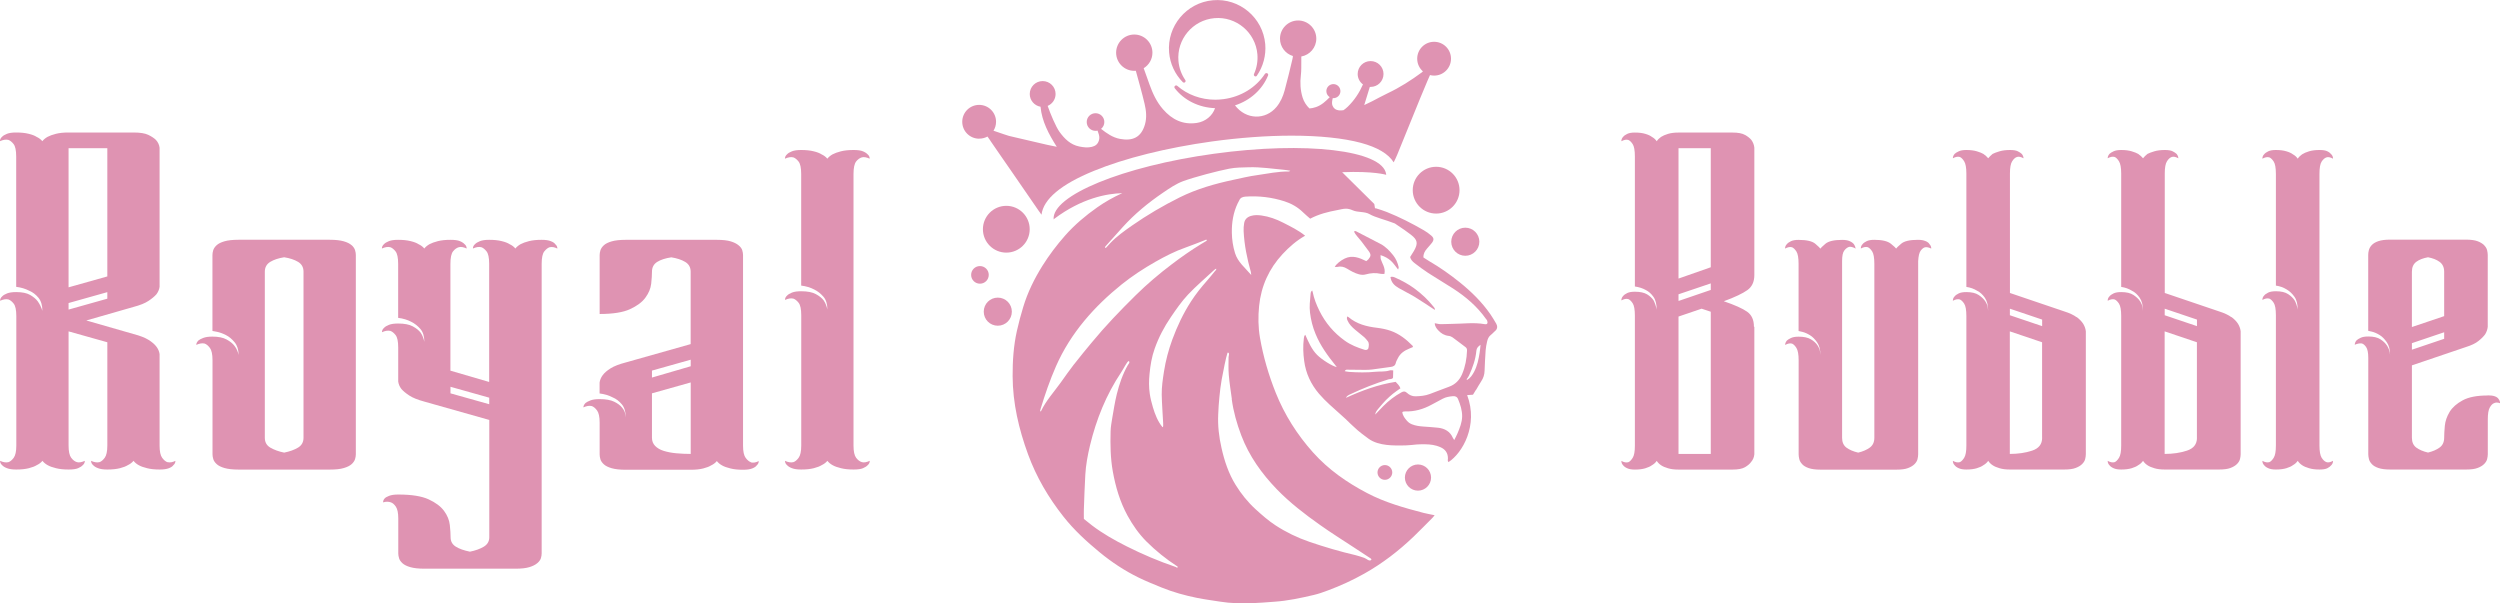 <svg xmlns="http://www.w3.org/2000/svg" id="Layer_1" data-name="Layer 1" viewBox="0 0 420 101.33"><defs><style>      .cls-1 {        fill: #df93b2;      }    </style></defs><path class="cls-1" d="M28.13,77.65c-.29-.1-.59-.34-.88-.73-.29-.39-.44-1.07-.44-2.05v-15.38c-.06-.44-.23-.85-.53-1.25-.29-.39-.73-.77-1.32-1.14-.59-.37-1.44-.7-2.55-.99l-7.91-2.27,7.91-2.27c1.11-.29,1.96-.63,2.55-1.03.59-.39,1.02-.76,1.32-1.1.29-.39.47-.81.53-1.25v-23.37c-.06-.49-.26-.93-.62-1.32-.29-.29-.72-.57-1.27-.84-.56-.27-1.39-.4-2.51-.4h-10.9c-.82,0-1.52.07-2.11.22-.59.15-1.05.32-1.41.51-.35.2-.65.44-.88.73-.23-.29-.56-.54-.97-.73-.29-.19-.73-.37-1.32-.51-.59-.15-1.29-.22-2.11-.22-.65,0-1.16.07-1.54.22-.38.15-.66.32-.83.51-.23.2-.35.44-.35.73.53-.24,1-.32,1.41-.22.29.1.59.33.88.7.29.37.44,1.06.44,2.09v21.9c.82.1,1.55.32,2.2.66.59.24,1.1.64,1.54,1.17.44.54.66,1.27.66,2.2-.18-.59-.44-1.12-.79-1.61-.29-.39-.72-.74-1.27-1.06-.56-.32-1.33-.48-2.33-.48-.65,0-1.16.07-1.54.22-.38.15-.66.32-.83.51-.23.2-.35.44-.35.73.53-.24,1-.32,1.41-.22.29.1.59.33.88.7.29.37.44,1.06.44,2.09v21.76c0,.98-.15,1.66-.44,2.05-.29.39-.59.64-.88.73-.41.1-.88.03-1.41-.22,0,.29.12.54.35.73.18.2.45.37.83.51.38.15.89.22,1.54.22.82,0,1.52-.07,2.11-.22.59-.15,1.02-.32,1.32-.51.41-.19.73-.44.97-.73.23.29.53.54.88.73.35.2.82.37,1.41.51.59.15,1.29.22,2.11.22.7,0,1.23-.07,1.58-.22.35-.15.62-.32.79-.51.23-.19.35-.44.35-.73-.53.24-.97.32-1.32.22-.35-.1-.67-.34-.97-.73-.29-.39-.44-1.07-.44-2.05v-19.19l6.51,1.83v17.36c0,.98-.15,1.66-.44,2.05-.29.39-.59.64-.88.73-.41.1-.88.03-1.41-.22,0,.29.12.54.35.73.18.2.45.37.84.51.38.15.89.22,1.54.22.82,0,1.52-.07,2.11-.22.59-.15,1.02-.32,1.32-.51.41-.19.73-.44.97-.73.23.29.53.54.88.73.35.2.82.37,1.41.51.59.15,1.29.22,2.11.22.64,0,1.16-.07,1.54-.22.38-.15.63-.32.75-.51.23-.19.35-.44.35-.73-.47.24-.91.32-1.32.22ZM11.52,24.9h6.51v21.54l-6.51,1.83v-23.37ZM11.52,50.91l6.51-1.83v1.1l-6.51,1.83v-1.1Z"></path><path class="cls-1" d="M59.07,41.2c-.29-.27-.73-.49-1.32-.66-.59-.17-1.38-.26-2.37-.26h-15.3c-1,0-1.79.09-2.37.26-.59.17-1.03.39-1.32.66-.29.27-.48.55-.57.84s-.13.56-.13.81v12.75c.06,0,.32.05.79.15.47.1.97.28,1.49.55.53.27,1.01.67,1.45,1.21.44.54.66,1.25.66,2.12-.12-.59-.35-1.1-.7-1.54-.29-.39-.73-.74-1.32-1.06-.59-.32-1.38-.48-2.37-.48-.65,0-1.16.07-1.54.22-.38.15-.66.29-.83.44-.23.25-.35.49-.35.73.53-.24,1-.32,1.41-.22.29.1.59.34.88.73.29.39.44,1.07.44,2.05v15.82c0,.24.04.51.13.81s.28.57.57.84c.29.27.73.49,1.32.66.59.17,1.38.26,2.37.26h15.3c1,0,1.79-.08,2.37-.26.59-.17,1.02-.39,1.32-.66.29-.27.48-.55.57-.84.09-.29.13-.56.13-.81v-33.48c0-.24-.04-.51-.13-.81-.09-.29-.28-.57-.57-.84ZM50.99,73.55c0,.73-.31,1.28-.92,1.65-.62.37-1.39.65-2.33.84-.94-.19-1.71-.48-2.33-.84-.62-.37-.92-.92-.92-1.65v-27.91c0-.73.31-1.28.92-1.65.62-.37,1.39-.62,2.33-.77.94.15,1.71.4,2.33.77.62.37.92.92.92,1.65v27.91Z"></path><path class="cls-1" d="M92.52,40.51c-.38-.15-.89-.22-1.54-.22-.82,0-1.52.07-2.11.22-.59.15-1.05.32-1.41.51-.35.2-.65.44-.88.73-.23-.29-.56-.54-.97-.73-.29-.19-.73-.37-1.32-.51-.59-.15-1.29-.22-2.11-.22-.65,0-1.16.07-1.54.22-.38.15-.66.32-.84.51-.23.2-.35.44-.35.73.53-.24,1-.32,1.41-.22.29.1.59.33.88.7.29.37.44,1.06.44,2.09v19.85l-6.51-1.9v-17.95c0-1.03.15-1.72.44-2.09.29-.37.62-.6.97-.7.35-.1.79-.02,1.32.22,0-.29-.12-.54-.35-.73-.18-.19-.44-.37-.79-.51-.35-.15-.88-.22-1.58-.22-.82,0-1.52.07-2.11.22-.59.15-1.05.32-1.41.51-.35.2-.65.44-.88.73-.23-.29-.56-.54-.97-.73-.29-.19-.73-.37-1.32-.51-.59-.15-1.29-.22-2.11-.22-.65,0-1.16.07-1.54.22-.38.15-.66.32-.83.51-.23.2-.35.44-.35.73.53-.24,1-.32,1.41-.22.29.1.59.33.88.7.29.37.44,1.06.44,2.09v9.08c.82.1,1.55.32,2.2.66.59.29,1.1.7,1.54,1.21.44.51.66,1.23.66,2.16-.12-.59-.32-1.1-.62-1.54-.29-.39-.73-.74-1.32-1.06-.59-.32-1.41-.48-2.46-.48-.65,0-1.16.07-1.54.22-.38.15-.66.32-.83.51-.23.2-.35.44-.35.73.53-.24,1-.32,1.41-.22.29.1.59.33.88.7.29.37.44,1.06.44,2.09v5.71c.06.44.23.86.53,1.25.29.34.73.71,1.32,1.1.59.39,1.44.73,2.55,1.03l10.9,3.08v19.71c0,.68-.31,1.21-.92,1.58-.62.37-1.39.65-2.33.84-1-.2-1.79-.48-2.37-.84-.59-.37-.88-.89-.88-1.58,0-.54-.04-1.22-.13-2.05-.09-.83-.41-1.62-.97-2.38-.56-.76-1.42-1.4-2.59-1.94-1.17-.54-2.87-.81-5.1-.81-.65,0-1.16.07-1.54.22-.38.15-.63.29-.75.44-.18.19-.26.41-.26.66.47-.15.91-.15,1.32,0,.29.1.57.34.83.73.26.39.4,1.05.4,1.98v5.86c0,.24.04.51.13.81s.28.57.57.84c.29.27.73.49,1.32.66.59.17,1.38.26,2.37.26h15.3c1,0,1.77-.09,2.33-.26.56-.17,1-.39,1.32-.66.32-.27.53-.55.62-.84.09-.29.13-.56.13-.81v-48.64c0-1.03.15-1.72.44-2.09.29-.37.59-.6.88-.7.41-.1.85-.02,1.32.22,0-.29-.12-.54-.35-.73-.12-.19-.37-.37-.75-.51ZM82.19,67.91l-6.51-1.83v-1.1l6.51,1.83v1.1Z"></path><path class="cls-1" d="M126.15,77.65c-.29-.1-.59-.34-.88-.73-.29-.39-.44-1.07-.44-2.05v-32.01c0-.24-.04-.51-.13-.81s-.29-.57-.62-.84c-.32-.27-.76-.49-1.32-.66-.56-.17-1.33-.26-2.33-.26h-15.3c-1,0-1.79.09-2.37.26-.59.17-1.03.39-1.32.66-.29.27-.48.55-.57.84s-.13.56-.13.81v9.89c2.23,0,3.93-.27,5.1-.81,1.17-.54,2.04-1.18,2.59-1.94.56-.76.88-1.54.97-2.34.09-.81.13-1.48.13-2.01,0-.73.29-1.28.88-1.65.59-.37,1.38-.62,2.37-.77.94.15,1.71.4,2.33.77.62.37.92.92.92,1.65v12.16l-10.9,3.08c-1.11.29-1.96.62-2.55.99-.59.37-1.03.75-1.32,1.14-.29.39-.47.81-.53,1.25v1.83c.82.1,1.55.32,2.2.66.59.24,1.1.64,1.54,1.17.44.54.66,1.27.66,2.2,0-.05-.03-.24-.09-.59-.06-.34-.23-.7-.53-1.06-.29-.37-.73-.7-1.32-.99-.59-.29-1.41-.44-2.46-.44-.65,0-1.16.07-1.54.22-.38.15-.66.29-.83.44-.23.24-.35.49-.35.73.53-.24,1-.32,1.41-.22.29.1.59.34.88.73.29.39.44,1.07.44,2.05v5.35c0,.24.04.51.13.81s.28.57.57.84c.29.27.73.49,1.32.66.59.17,1.38.26,2.37.26h10.9c.82,0,1.52-.07,2.11-.22.59-.15,1.02-.32,1.32-.51.41-.19.73-.44.97-.73.23.29.53.54.88.73.35.2.82.37,1.41.51.59.15,1.29.22,2.11.22.64,0,1.16-.07,1.54-.22.38-.15.63-.32.75-.51.23-.19.35-.44.35-.73-.47.24-.91.32-1.32.22ZM116.04,76.26c-.82,0-1.63-.04-2.42-.11s-1.49-.21-2.11-.4c-.62-.19-1.1-.48-1.45-.84s-.53-.82-.53-1.36v-7.47l6.51-1.83v12.01ZM116.04,61.53l-6.51,1.9v-1.17l6.51-1.83v1.1Z"></path><path class="cls-1" d="M143.82,27.14c.29-.37.62-.6.97-.7.35-.1.79-.02,1.32.22,0-.29-.12-.54-.35-.73-.18-.19-.44-.37-.79-.51-.35-.15-.88-.22-1.58-.22-.82,0-1.52.07-2.11.22-.59.15-1.05.32-1.41.51-.35.2-.65.44-.88.73-.23-.29-.56-.54-.97-.73-.29-.19-.73-.37-1.32-.51-.59-.15-1.29-.22-2.11-.22-.65,0-1.16.07-1.54.22-.38.15-.66.32-.83.51-.23.2-.35.44-.35.73.53-.24,1-.32,1.41-.22.29.1.59.33.88.7.29.37.44,1.06.44,2.09v18.75c.82.1,1.55.32,2.2.66.59.29,1.1.7,1.54,1.21.44.51.66,1.23.66,2.16-.12-.59-.32-1.1-.62-1.54-.29-.39-.73-.74-1.32-1.06-.59-.32-1.41-.48-2.46-.48-.65,0-1.16.07-1.54.22-.38.15-.66.32-.83.51-.23.2-.35.44-.35.73.53-.24,1-.32,1.41-.22.29.1.59.33.88.7.29.37.44,1.06.44,2.09v21.9c0,.98-.15,1.66-.44,2.05-.29.39-.59.64-.88.73-.41.1-.88.03-1.41-.22,0,.29.12.54.35.73.18.2.45.37.83.51.38.15.89.22,1.54.22.82,0,1.52-.07,2.11-.22.59-.15,1.02-.32,1.32-.51.41-.19.73-.44.97-.73.23.29.53.54.88.73.35.2.82.37,1.41.51.59.15,1.29.22,2.11.22.7,0,1.23-.07,1.58-.22.35-.15.62-.32.79-.51.23-.19.35-.44.35-.73-.53.24-.97.32-1.32.22-.35-.1-.67-.34-.97-.73-.29-.39-.44-1.07-.44-2.05V29.23c0-1.03.15-1.72.44-2.09Z"></path><path class="cls-1" d="M293.16,22.67c-.46-.27-1.16-.4-2.09-.4h-9.08c-.68,0-1.27.07-1.76.22-.49.15-.88.32-1.17.51-.29.2-.54.44-.73.73-.2-.29-.46-.54-.81-.73-.25-.19-.61-.37-1.1-.51-.49-.15-1.07-.22-1.76-.22-.54,0-.97.07-1.28.22-.32.15-.55.32-.7.51-.2.2-.29.44-.29.73.44-.24.83-.32,1.17-.22.24.1.49.33.73.7.24.37.37,1.06.37,2.09v21.83c.68.1,1.29.29,1.83.59.49.25.92.62,1.28,1.14.37.51.55,1.23.55,2.16-.1-.54-.27-1.05-.51-1.54-.25-.39-.61-.73-1.1-1.03-.49-.29-1.17-.44-2.05-.44-.54,0-.97.07-1.28.22-.32.15-.55.32-.7.51-.2.2-.29.44-.29.73.44-.24.83-.32,1.17-.22.24.1.49.33.73.7.24.37.37,1.06.37,2.09v21.83c0,.98-.12,1.66-.37,2.05-.25.39-.49.64-.73.73-.34.1-.73.03-1.17-.22,0,.29.1.54.29.73.15.2.38.37.7.51.32.15.74.22,1.28.22.68,0,1.27-.07,1.76-.22.49-.15.85-.32,1.1-.51.34-.19.61-.44.81-.73.19.29.44.54.73.73.29.2.68.37,1.17.51.49.15,1.07.22,1.76.22h9.08c.93,0,1.62-.13,2.09-.4.46-.27.82-.57,1.06-.92.29-.34.46-.76.51-1.25v-21.39l-.07-.07c0-1.12-.38-1.95-1.14-2.49-.76-.54-2.06-1.12-3.92-1.76,1.86-.68,3.17-1.31,3.96-1.87.78-.56,1.17-1.4,1.17-2.53v-21.39c-.05-.49-.22-.93-.51-1.32-.24-.29-.6-.57-1.06-.84ZM287.41,76.26h-5.42v-23.08l3.88-1.32,1.54.51v23.88ZM287.41,48.71l-5.35,1.83h-.07v-1.1l5.42-1.83v1.1ZM287.41,44.9l-5.42,1.9v-21.9h5.42v20Z"></path><path class="cls-1" d="M323.49,40.51c-.32-.15-.75-.22-1.28-.22-1.37,0-2.31.22-2.82.66-.51.44-.79.71-.84.81-.05-.1-.34-.37-.88-.81-.54-.44-1.47-.66-2.78-.66-.54,0-.96.07-1.28.22-.32.15-.55.32-.7.51-.2.2-.29.44-.29.73.44-.24.83-.32,1.17-.22.24.1.49.33.73.7.24.37.37,1.06.37,2.09v29.23c0,.73-.26,1.28-.77,1.65-.51.37-1.16.65-1.94.84-.83-.19-1.49-.48-1.98-.84-.49-.37-.73-.92-.73-1.65v-29.67c0-.88.12-1.48.37-1.79.24-.32.51-.52.81-.62.29-.05.66.05,1.1.29-.05-.29-.15-.54-.29-.73-.15-.19-.38-.37-.7-.51-.32-.15-.74-.22-1.28-.22-1.37,0-2.31.22-2.82.66-.51.44-.79.71-.84.81-.05-.1-.33-.37-.84-.81-.51-.44-1.45-.66-2.82-.66-.54,0-.97.07-1.28.22-.32.15-.55.32-.7.51-.2.2-.29.44-.29.73.44-.24.83-.32,1.17-.22.24.1.49.33.73.7.24.37.37,1.06.37,2.09v11.28s.27.05.66.15c.39.1.81.28,1.25.55.44.27.84.67,1.21,1.21.37.54.55,1.25.55,2.12,0-.05-.03-.24-.07-.59-.05-.34-.2-.7-.44-1.06-.25-.37-.61-.7-1.1-.99-.49-.29-1.17-.44-2.05-.44-.54,0-.97.07-1.28.22-.32.15-.55.29-.7.44-.2.25-.29.49-.29.73.44-.24.83-.32,1.17-.22.24.1.49.34.73.73.24.39.37,1.07.37,2.05v15.82c0,.24.04.51.11.81.07.29.23.57.48.84.24.27.61.49,1.1.66.49.17,1.15.26,1.98.26h12.75c.83,0,1.48-.08,1.94-.26.46-.17.83-.39,1.1-.66.27-.27.44-.55.51-.84.07-.29.11-.56.11-.81v-32.45c.05-.88.19-1.48.44-1.79.24-.32.49-.5.73-.55.29-.05.63.03,1.03.22,0-.29-.1-.54-.29-.73-.1-.19-.31-.37-.62-.51Z"></path><path class="cls-1" d="M348.87,53.29c-.49-.37-1.2-.7-2.12-.99l-9.08-3.08v-20.07c0-.98.12-1.66.37-2.05.24-.39.51-.63.81-.73.29-.1.66-.02,1.1.22,0-.24-.1-.49-.29-.73-.15-.15-.37-.29-.66-.44-.29-.15-.73-.22-1.32-.22-.68,0-1.27.07-1.76.22-.49.15-.88.29-1.17.44-.29.24-.54.49-.73.73-.2-.24-.46-.49-.81-.73-.25-.15-.61-.29-1.1-.44-.49-.15-1.07-.22-1.76-.22-.54,0-.97.07-1.28.22-.32.15-.55.29-.7.44-.2.24-.29.49-.29.73.44-.24.83-.32,1.17-.22.24.1.49.34.73.73.24.39.37,1.07.37,2.05v19.05c.68.1,1.29.32,1.83.66.49.24.92.64,1.28,1.17.37.54.55,1.27.55,2.2,0-.05-.03-.24-.07-.59-.05-.34-.2-.7-.44-1.06-.25-.37-.61-.71-1.1-1.03-.49-.32-1.17-.48-2.05-.48-.54,0-.97.07-1.28.22-.32.15-.55.32-.7.51-.2.2-.29.44-.29.73.44-.24.83-.32,1.17-.22.24.1.49.33.73.7.24.37.37,1.06.37,2.09v21.76c0,.98-.12,1.66-.37,2.05-.25.39-.49.64-.73.73-.34.1-.73.03-1.17-.22,0,.29.1.54.29.73.15.2.38.37.7.51.32.15.74.22,1.28.22.68,0,1.27-.07,1.76-.22.49-.15.85-.32,1.1-.51.34-.19.61-.44.81-.73.19.29.44.54.73.73.29.2.68.37,1.17.51.49.15,1.07.22,1.76.22h9.08c.83,0,1.48-.08,1.94-.26.46-.17.83-.39,1.1-.66.27-.27.44-.55.51-.84s.11-.56.11-.81v-20.66c-.05-.44-.2-.85-.44-1.25-.25-.39-.61-.77-1.1-1.14ZM343.08,73.55c0,1.07-.56,1.79-1.69,2.16-1.12.37-2.37.55-3.74.55v-20.59l5.42,1.83v16.04ZM343.08,54.79l-5.42-1.83v-1.1l5.42,1.83v1.1Z"></path><path class="cls-1" d="M374.88,53.29c-.49-.37-1.2-.7-2.12-.99l-9.08-3.08v-20.07c0-.98.12-1.66.37-2.05.24-.39.51-.63.81-.73.29-.1.66-.02,1.1.22,0-.24-.1-.49-.29-.73-.15-.15-.37-.29-.66-.44-.29-.15-.73-.22-1.32-.22-.68,0-1.27.07-1.76.22-.49.15-.88.29-1.17.44-.29.24-.54.49-.73.73-.2-.24-.46-.49-.81-.73-.25-.15-.61-.29-1.1-.44-.49-.15-1.07-.22-1.76-.22-.54,0-.97.07-1.28.22-.32.15-.55.29-.7.44-.2.24-.29.49-.29.73.44-.24.83-.32,1.17-.22.24.1.49.34.73.73.24.39.37,1.07.37,2.05v19.05c.68.1,1.29.32,1.83.66.49.24.92.64,1.28,1.17.37.54.55,1.27.55,2.2,0-.05-.03-.24-.07-.59-.05-.34-.2-.7-.44-1.06-.25-.37-.61-.71-1.1-1.03-.49-.32-1.17-.48-2.05-.48-.54,0-.97.07-1.28.22-.32.15-.55.32-.7.51-.2.2-.29.44-.29.73.44-.24.83-.32,1.17-.22.24.1.49.33.73.7.24.37.37,1.06.37,2.09v21.76c0,.98-.12,1.66-.37,2.05-.25.39-.49.64-.73.73-.34.1-.73.03-1.17-.22,0,.29.1.54.29.73.15.2.38.37.7.51.32.15.74.22,1.28.22.68,0,1.27-.07,1.76-.22.49-.15.85-.32,1.1-.51.34-.19.61-.44.81-.73.19.29.44.54.73.73.29.2.68.37,1.17.51.49.15,1.07.22,1.76.22h9.08c.83,0,1.48-.08,1.94-.26.46-.17.83-.39,1.1-.66.27-.27.44-.55.51-.84s.11-.56.11-.81v-20.66c-.05-.44-.2-.85-.44-1.25-.25-.39-.61-.77-1.1-1.14ZM369.09,73.55c0,1.07-.56,1.79-1.69,2.16-1.12.37-2.37.55-3.74.55v-20.59l5.42,1.83v16.04ZM369.09,54.79l-5.42-1.83v-1.1l5.42,1.83v1.1Z"></path><path class="cls-1" d="M390.04,27.14c.24-.37.51-.6.81-.7.29-.1.66-.02,1.1.22,0-.29-.1-.54-.29-.73-.15-.19-.37-.37-.66-.51-.29-.15-.73-.22-1.32-.22-.68,0-1.27.07-1.76.22-.49.15-.88.32-1.17.51-.29.2-.54.44-.73.73-.2-.29-.46-.54-.81-.73-.25-.19-.61-.37-1.1-.51-.49-.15-1.07-.22-1.76-.22-.54,0-.97.07-1.28.22-.32.15-.55.32-.7.51-.2.2-.29.44-.29.73.44-.24.83-.32,1.17-.22.24.1.49.33.73.7.24.37.37,1.06.37,2.09v18.75c.68.1,1.29.32,1.83.66.49.29.92.7,1.28,1.21.37.51.55,1.23.55,2.16-.1-.59-.27-1.1-.51-1.54-.25-.39-.61-.74-1.1-1.06-.49-.32-1.17-.48-2.05-.48-.54,0-.97.07-1.28.22-.32.15-.55.32-.7.51-.2.2-.29.44-.29.73.44-.24.83-.32,1.17-.22.24.1.49.33.73.7.24.37.37,1.06.37,2.09v21.9c0,.98-.12,1.66-.37,2.05-.25.39-.49.64-.73.73-.34.1-.73.03-1.17-.22,0,.29.1.54.29.73.15.2.38.37.7.51.32.15.74.22,1.28.22.68,0,1.27-.07,1.76-.22.49-.15.85-.32,1.1-.51.34-.19.61-.44.81-.73.19.29.44.54.73.73.29.2.68.37,1.17.51.49.15,1.07.22,1.76.22.59,0,1.03-.07,1.32-.22.29-.15.51-.32.66-.51.19-.19.29-.44.29-.73-.44.24-.81.32-1.1.22-.29-.1-.56-.34-.81-.73-.24-.39-.37-1.07-.37-2.05V29.23c0-1.03.12-1.72.37-2.09Z"></path><path class="cls-1" d="M417.95,66.44c-1.81,0-3.21.27-4.21.81-1,.54-1.73,1.18-2.2,1.94-.46.76-.73,1.54-.81,2.34-.07.81-.11,1.48-.11,2.01,0,.73-.26,1.28-.77,1.65-.51.37-1.16.65-1.94.84-.83-.19-1.49-.48-1.98-.84-.49-.37-.73-.92-.73-1.65v-12.16l9.08-3.08c.93-.29,1.64-.63,2.12-1.03.49-.39.85-.76,1.1-1.1.24-.39.39-.81.44-1.25v-12.09c0-.24-.04-.51-.11-.81-.07-.29-.25-.57-.51-.84-.27-.27-.64-.49-1.1-.66-.46-.17-1.11-.26-1.94-.26h-12.75c-.83,0-1.49.09-1.98.26-.49.17-.85.39-1.1.66-.25.27-.4.55-.48.84s-.11.56-.11.81v12.75s.27.05.66.15c.39.1.81.28,1.25.55.44.27.84.67,1.21,1.21.37.54.55,1.25.55,2.12-.05-.59-.22-1.1-.51-1.54-.25-.39-.61-.74-1.1-1.06-.49-.32-1.17-.48-2.05-.48-.54,0-.97.07-1.28.22-.32.15-.55.29-.7.44-.2.25-.29.49-.29.73.44-.19.83-.27,1.17-.22.24.05.49.25.73.59.24.34.37.95.37,1.83v16.19c0,.24.04.51.11.81s.23.57.48.84c.24.27.61.49,1.1.66.49.17,1.15.26,1.98.26h12.75c.83,0,1.48-.08,1.94-.26.46-.17.83-.39,1.1-.66.27-.27.44-.55.51-.84.07-.29.11-.56.11-.81v-5.86c0-.93.11-1.59.33-1.98.22-.39.45-.63.7-.73.29-.15.63-.15,1.03,0,0-.24-.07-.46-.22-.66-.25-.44-.86-.66-1.83-.66ZM405.2,45.64c0-.73.24-1.28.73-1.65.49-.37,1.15-.62,1.98-.77.78.15,1.43.4,1.94.77.51.37.77.92.77,1.65v7.47l-5.42,1.83v-9.3ZM405.2,57.65l5.42-1.83v1.1l-5.42,1.83v-1.1Z"></path><g><circle class="cls-1" cx="246.17" cy="40.61" r="2.36"></circle><path class="cls-1" d="M198.71,13.8c.06.06.14.09.22.08.05,0,.11-.03.15-.06.11-.09.13-.25.05-.37-.65-.94-1.05-2.05-1.15-3.19-.32-3.65,2.39-6.89,6.05-7.21,3.65-.32,6.89,2.39,7.21,6.05.1,1.14-.1,2.3-.57,3.34-.06.13,0,.29.12.36.05.03.11.04.16.04.08,0,.16-.05.2-.12,1.07-1.55,1.57-3.44,1.41-5.31-.39-4.45-4.33-7.76-8.78-7.37-4.45.39-7.76,4.33-7.37,8.78.16,1.88.98,3.65,2.31,4.99Z"></path><path class="cls-1" d="M164.53,23.29c.5,0,.96-.13,1.37-.35l.46.66s.05.09.08.13c.56.81,1.12,1.63,1.68,2.44.65.93,1.3,1.86,1.94,2.8,1.45,2.11,2.9,4.22,4.36,6.33.18.26.36.51.55.77.33-2.63,3.28-5.1,8.79-7.36,5.22-2.14,12.26-3.89,19.81-4.94,4.63-.64,9.28-.98,13.44-.98,4.67,0,8.69.42,11.63,1.21,2.77.75,4.61,1.84,5.5,3.27.21-.43.43-.87.61-1.32,1.29-3.13,2.55-6.28,3.83-9.42.4-.98.81-1.95,1.22-2.92l.44-1c.22.06.45.09.69.09,1.57,0,2.84-1.27,2.84-2.84s-1.27-2.84-2.84-2.84-2.84,1.27-2.84,2.84c0,.85.37,1.61.96,2.13l-.17.16c-1.81,1.34-3.71,2.55-5.76,3.52-.87.41-1.72.89-2.58,1.33-.41.21-.82.4-1.35.65.33-1.06.63-2.04.94-3.05.04,0,.09,0,.13,0,1.2,0,2.17-.97,2.17-2.17s-.97-2.17-2.17-2.17-2.17.97-2.17,2.17c0,.72.35,1.36.89,1.75-.61,1.4-1.45,2.67-2.55,3.74-.23.22-.47.42-.72.59-.25.04-.5.06-.77.03-.49-.06-.85-.27-1.06-.75-.14-.33-.11-.64-.05-.97.02-.11.05-.22.07-.34.09,0,.18,0,.27,0,.65-.09,1.1-.68,1.01-1.33-.09-.65-.68-1.1-1.33-1.01-.65.09-1.1.68-1.01,1.33.05.37.26.67.56.85-.68.69-1.39,1.36-2.32,1.67-.39.13-.75.21-1.09.23-.53-.5-.94-1.14-1.16-1.86-.37-1.22-.44-2.48-.28-3.76.09-.75.06-1.52.07-2.28,0-.27,0-.55,0-.83,1.43-.25,2.52-1.5,2.52-3,0-1.68-1.37-3.05-3.05-3.05s-3.05,1.37-3.05,3.05c0,1.38.91,2.54,2.17,2.92-.02.19-.04.38-.09.56-.41,1.74-.83,3.49-1.3,5.22-.27,1-.69,1.96-1.36,2.77-1.85,2.23-5.11,2.19-6.98-.26,2.54-.82,4.59-2.64,5.55-5.01.02-.04.03-.08.03-.12,0-.16-.12-.28-.28-.29,0,0-.01,0-.02,0,0,0-.02,0-.03,0-.05,0-.09.02-.12.04-.03.02-.06.04-.08.07,0,0-.01.02-.02.02-1.51,2.3-4.04,3.85-6.92,4.24-.47.06-.95.1-1.42.1-2.4,0-4.67-.83-6.39-2.33-.05-.05-.12-.07-.19-.07-.07,0-.14.03-.2.08-.11.1-.12.27-.03.39,1.55,2.02,4.07,3.26,6.77,3.35-.42,1.25-1.59,2.26-3.06,2.48-2.34.35-4.17-.56-5.68-2.29-1.07-1.22-1.73-2.66-2.27-4.16-.33-.91-.66-1.83-.98-2.74.88-.54,1.47-1.5,1.47-2.61,0-1.68-1.37-3.05-3.05-3.05s-3.05,1.37-3.05,3.05,1.37,3.05,3.05,3.05c.09,0,.17,0,.26-.01.5,1.84,1.03,3.68,1.47,5.54.27,1.14.4,2.33.06,3.49-.63,2.18-2.09,2.81-4.21,2.41-1.22-.23-2.21-.94-3.16-1.68.34-.27.55-.69.55-1.15,0-.82-.66-1.48-1.48-1.48s-1.48.66-1.48,1.48.66,1.48,1.48,1.48c.12,0,.23-.01.34-.04.05.14.1.27.14.41.14.39.23.77.1,1.21-.18.64-.58.96-1.19,1.11-.71.18-1.42.08-2.12-.06-1.48-.3-2.46-1.28-3.31-2.44-.63-.87-1.55-3.07-2-4.38.78-.33,1.33-1.1,1.33-2,0-1.2-.97-2.17-2.17-2.17s-2.17.97-2.17,2.17c0,1.07.78,1.96,1.81,2.14.23,2.44,1.36,4.57,2.73,6.73-.63-.13-1.12-.22-1.6-.33-1.79-.41-3.58-.83-5.37-1.25-.35-.08-.7-.17-1.06-.25h0s-1.31-.41-2.6-.87c.27-.44.43-.95.43-1.5,0-1.57-1.27-2.84-2.84-2.84s-2.84,1.27-2.84,2.84,1.27,2.84,2.84,2.84Z"></path><path class="cls-1" d="M237.34,31.95c0,2.17,1.76,3.93,3.93,3.93s3.93-1.76,3.93-3.93-1.76-3.93-3.93-3.93-3.93,1.76-3.93,3.93Z"></path><path class="cls-1" d="M172.99,38.51c0-2.17-1.76-3.93-3.93-3.93s-3.93,1.76-3.93,3.93,1.76,3.93,3.93,3.93,3.93-1.76,3.93-3.93Z"></path><polygon class="cls-1" points="233.25 77.55 233.25 77.55 233.25 77.55 233.25 77.55"></polygon><path class="cls-1" d="M231.42,79.37c0,.69.56,1.24,1.24,1.24s1.24-.56,1.24-1.24-.56-1.24-1.24-1.24-1.24.56-1.24,1.24Z"></path><path class="cls-1" d="M236.02,80.23c0,1.22.99,2.2,2.2,2.2s2.2-.99,2.2-2.2-.99-2.2-2.2-2.2-2.2.99-2.2,2.2Z"></path><path class="cls-1" d="M247.98,65.5c.29-.49.56-.98.87-1.45.36-.54.54-1.11.56-1.76.04-1.15.1-2.31.18-3.46.04-.48.13-.96.24-1.44.1-.44.26-.84.64-1.13.26-.19.46-.46.71-.66.42-.33.41-.83.2-1.2-.32-.54-.63-1.08-.99-1.6-1.43-2.06-3.2-3.8-5.15-5.37-1.63-1.31-3.33-2.51-5.14-3.56-.33-.19-.65-.41-.96-.61-.04-.63.24-1.08.6-1.5.27-.32.57-.63.83-.97.36-.49.34-.82-.13-1.22-.38-.33-.8-.63-1.23-.88-2.01-1.16-4.08-2.22-6.24-3.08-.58-.23-1.18-.41-1.77-.6-.05-.02-.11-.02-.18-.02,0,0-.02,0-.02,0-.04-.22-.08-.45-.12-.72-1.75-1.73-3.53-3.49-5.4-5.34,5.36-.21,7.4.44,7.4.44,0-.04,0-.08-.01-.12-.56-4.02-13.51-5.55-28.93-3.42-15.3,2.11-27.28,7.03-26.93,11.04.04-.04.08-.08.12-.12,4.62-3.47,8.84-4.23,11.41-4.3-1.47.67-2.88,1.45-4.21,2.39-1.96,1.38-3.79,2.92-5.39,4.73-1.41,1.6-2.68,3.28-3.81,5.08-1.36,2.18-2.49,4.47-3.23,6.93-.4,1.32-.76,2.65-1.06,4-.56,2.5-.73,5.05-.72,7.61.02,4.55,1.04,8.89,2.59,13.13,1.4,3.83,3.43,7.28,5.95,10.47,1.78,2.26,3.88,4.18,6.1,6.01,2.01,1.65,4.16,3.07,6.48,4.21,1.28.63,2.61,1.16,3.93,1.7,1.92.78,3.92,1.33,5.95,1.74,1.28.26,2.58.42,3.88.63,1.74.28,3.49.31,5.24.26,1.29-.04,2.57-.16,3.86-.25,2.23-.15,4.42-.62,6.59-1.13.83-.19,1.63-.48,2.43-.78,2.1-.78,4.12-1.71,6.08-2.81,3.04-1.71,5.77-3.81,8.28-6.21,1.08-1.04,2.13-2.12,3.19-3.18.11-.11.2-.24.35-.42-.65-.14-1.26-.24-1.85-.39-3.25-.85-6.49-1.75-9.49-3.33-3.4-1.78-6.51-3.95-9.08-6.82-2.67-2.98-4.79-6.32-6.28-10.04-1.19-2.98-2.09-6.05-2.64-9.21-.31-1.78-.33-3.58-.15-5.37.34-3.35,1.67-6.27,3.95-8.72,1.1-1.18,2.32-2.25,3.78-3.08-1.14-.93-2.43-1.54-3.69-2.19-1.15-.59-2.36-1.03-3.65-1.21-.59-.08-1.19-.1-1.78.08-.61.19-1.01.57-1.12,1.19-.08.45-.11.92-.09,1.37.11,2.33.58,4.6,1.21,6.84.03.12.03.24.07.52-1.07-1.25-2.27-2.18-2.73-3.69-.34-1.11-.51-2.24-.53-3.4-.03-1.73.24-3.4.99-4.97.07-.15.17-.28.23-.43.2-.49.56-.64,1.08-.68,2.24-.15,4.41.11,6.54.79,1.18.38,2.23.98,3.12,1.85.38.37.79.71,1.2,1.07,1.45-.77,3.01-1.16,4.59-1.45.48-.09.95-.23,1.43-.23.37,0,.77.11,1.12.27.86.39,2.03.17,2.84.65.93.55,2.7.95,4.24,1.56.16.1.32.21.47.32.76.51,1.52,1.01,2.23,1.57,1.13.87,1.23,1.46.52,2.71-.2.35-.43.68-.65,1.04.1.44.4.75.73,1.01.75.58,1.52,1.15,2.31,1.67,1.39.9,2.83,1.74,4.22,2.64,2.12,1.38,4.02,3,5.49,5.09.06.08.15.15.18.24.04.15.1.32.06.45-.06.21-.28.21-.46.18-1.82-.33-3.64-.06-5.46-.05-.65,0-1.29.06-1.94.05-.31,0-.62-.1-.99-.16.02.55.31.9.6,1.21.46.5,1.02.84,1.73.92.23.02.48.12.66.25.74.53,1.45,1.1,2.18,1.64.2.15.26.34.25.58-.05,1.37-.29,2.7-.83,3.96-.43,1-1.14,1.74-2.21,2.12-1.08.39-2.15.82-3.23,1.22-.77.29-1.57.36-2.39.38-.55.01-1.03-.21-1.43-.58-.3-.28-.56-.29-.92-.09-1.13.62-2.13,1.39-3.04,2.3-.46.46-.89.93-1.38,1.44.06-.41.21-.63.82-1.33.33-.38.65-.77,1.01-1.13.37-.37.77-.72,1.17-1.05.39-.32.81-.59,1.24-.9-.15-.45-.5-.76-.8-1.09-2.95.46-5.68,1.46-8.35,2.69.14-.33.43-.46.7-.59,2.08-.99,4.22-1.83,6.42-2.51.28-.09.63.02.79-.29,0-.41.02-.79.03-1.22-.21,0-.42-.06-.59,0-.79.26-1.61.15-2.41.23-1.47.15-2.95.12-4.43.02-.23-.02-.45-.07-.72-.12.16-.32.39-.25.57-.25.93,0,1.86.03,2.8.03.4,0,.81-.01,1.21-.06,1.06-.13,2.12-.3,3.18-.44.41-.06.72-.2.82-.67.06-.27.22-.52.34-.77.4-.84,1.12-1.31,1.94-1.64.2-.08.4-.17.61-.26-.03-.1-.03-.17-.07-.21-1.06-1.08-2.23-2-3.67-2.51-.74-.26-1.51-.41-2.3-.51-1.74-.2-3.42-.63-4.8-1.8-.04-.04-.1-.06-.19-.11-.13.24-.07.46.03.68.27.63.74,1.1,1.26,1.54.51.43,1.04.84,1.55,1.27.21.18.38.41.56.63.3.35.22.77.15,1.16-.05.3-.34.43-.68.32-1.16-.36-2.29-.8-3.29-1.52-1.85-1.32-3.27-3-4.28-5.04-.49-1-.9-2.03-1.12-3.13-.02-.08-.05-.15-.08-.27-.25.18-.26.41-.28.64-.09,1.03-.22,2.05-.09,3.09.15,1.23.45,2.42.93,3.57.8,1.95,2.02,3.64,3.33,5.26.07.09.14.19.24.31-.72-.12-2.51-1.24-3.32-2.06-.93-.94-1.43-2.14-1.98-3.37-.21.21-.21.43-.24.64-.16,1.26-.11,2.52.06,3.76.27,2.07,1.13,3.91,2.49,5.51,1.11,1.3,2.42,2.39,3.68,3.53.53.47,1.06.95,1.55,1.45.03.02.13.12.45.42.39.36.88.88,2.65,2.16,1.77,1.28,4.51,1.11,5.51,1.13,1,.02,2.6-.17,2.6-.17.43-.02.85-.04,1.27-.03h.11s0,0,0,0c.89.01,1.77.12,2.61.5.78.35,1.23.96,1.23,1.86,0,.21-.1.44.1.63,2.34-1.51,5.04-6.18,3.13-11.25.32-.02.63-.05.98-.07.15-.25.31-.51.47-.77ZM180.46,61.17c-.79,1.02-1.53,2.08-2.28,3.13-1.13,1.57-2.45,3.01-3.29,4.77-.01.03-.07.05-.11.04-.02,0-.04-.04-.04-.05.02-.11.04-.22.07-.33.74-2.45,1.57-4.86,2.6-7.21,1.22-2.77,2.82-5.29,4.74-7.61,1.87-2.26,4-4.29,6.29-6.13,1.79-1.43,3.7-2.68,5.69-3.81,1.63-.92,3.28-1.77,5.06-2.39,1.09-.38,2.15-.82,3.22-1.23.09-.03.24-.15.32-.04.06.09-.06.16-.09.18-.29.18-.59.35-.88.53-1.67,1.02-3.27,2.14-4.84,3.33-2.16,1.63-4.21,3.37-6.14,5.27-2.56,2.53-5.06,5.12-7.35,7.9-1,1.21-2,2.41-2.96,3.65ZM197.52,95.25c-2.84-.96-5.59-2.13-8.27-3.48-2.02-1.02-3.99-2.13-5.79-3.5-.47-.36-.93-.74-1.37-1.09,0-.57-.02-1.07,0-1.58.07-1.93.13-3.87.24-5.8.09-1.68.4-3.33.79-4.97,1.06-4.39,2.72-8.51,5.23-12.27.42-.63.95-1.73,1.23-1.89.05-.03.13.05.15.11.05.2-.15.37-.25.55-.87,1.53-1.44,3.19-1.86,4.89-.33,1.33-.53,2.7-.77,4.05-.12.72-.25,1.45-.27,2.18-.06,2.26-.03,4.51.37,6.75.47,2.6,1.2,5.09,2.47,7.42.87,1.59,1.9,3.06,3.17,4.34,1.57,1.57,3.29,2.95,5.15,4.16.04.02.18.11.1.2-.11.13-.25-.06-.33-.08ZM204.16,45.49c-.47.57-.92,1.15-1.41,1.7-.97,1.09-1.86,2.22-2.65,3.44-1.31,2.02-2.33,4.18-3.16,6.44-.63,1.73-1.1,3.5-1.39,5.33-.2,1.3-.4,2.6-.38,3.91.03,1.59.16,3.18.24,4.77,0,.19.06.89-.15.63-.74-.89-1.23-2.13-1.57-3.28-.22-.75-.42-1.51-.53-2.28-.16-1.1-.15-2.2-.04-3.31.14-1.46.37-2.88.86-4.25.67-1.9,1.6-3.68,2.74-5.34.88-1.29,1.78-2.6,2.85-3.74,1.39-1.48,2.95-2.79,4.43-4.17.06-.05.29-.24.33-.18.05.07-.1.28-.15.34ZM206.93,67.04c.28,2.11.86,4.14,1.61,6.12,1.32,3.46,3.42,6.4,5.98,9.05,2.19,2.26,4.68,4.17,7.24,5.98,1.9,1.35,3.88,2.58,5.82,3.86.9.59,1.81,1.18,2.71,1.78.04.02.16.15.07.24-.32.31-.8-.23-1.17-.35-.48-.15-.96-.34-1.45-.45-2.62-.61-5.2-1.37-7.75-2.24-2.01-.69-3.92-1.61-5.7-2.77-1.2-.78-2.27-1.73-3.33-2.69-1.32-1.2-2.43-2.58-3.37-4.1-1.19-1.92-1.89-4.04-2.38-6.23-.42-1.85-.64-3.72-.55-5.62.04-.96.1-1.96.2-2.92.1-.98.2-1.95.38-2.92.28-1.51.72-3.74.98-4.5.02-.06.13-.05.18,0,.18.17,0,.49,0,.74,0,.99-.05,1.99.04,2.98.11,1.35.33,2.69.51,4.03ZM216.49,28.82c-1.78-.04-3.52.36-5.27.6-1.36.18-2.71.51-4.06.8-3.09.66-6.11,1.52-8.97,2.94-2.79,1.39-5.47,2.96-8.02,4.74-1.28.9-2.56,1.8-3.65,2.95-.25.27-.51.57-.74.81-.03.04-.11-.04-.12-.09-.03-.12.1-.23.19-.33.92-1.03,1.84-2.06,2.77-3.09,2.01-2.22,4.3-4.1,6.77-5.78,1.09-.74,2.19-1.5,3.42-1.95,1.87-.68,5.74-1.7,7.7-2.08,1.08-.21,2.19-.21,3.3-.24,1.99-.06,3.95.26,5.92.43.33.03.59.09.99.15.13.02-.17.15-.25.14ZM244.87,72.79c-.15.36-.34.71-.56,1.14-.11-.18-.18-.27-.23-.37-.47-1.08-1.36-1.57-2.47-1.7-.82-.1-1.65-.13-2.48-.2-.32-.03-.65-.05-.96-.11-.66-.13-1.31-.3-1.78-.83-.38-.44-.74-.89-.8-1.48.08-.05.11-.09.15-.09.1-.02.2-.03.3-.03,1.6.05,3.07-.37,4.46-1.13.62-.34,1.25-.66,1.87-1,.53-.29,1.11-.37,1.69-.43.38-.04.73.08.89.48.39.94.7,1.89.69,2.93-.02,1.01-.4,1.93-.78,2.84ZM246.49,63.81s-.13-.05-.1-.09c.18-.25.31-.42.41-.65.61-1.32,1.1-2.69,1.23-4.15.04-.45.31-.73.7-.99-.05.48-.08.9-.15,1.32-.18,1.12-.4,2.22-.94,3.23-.29.53-.61,1.03-1.15,1.34Z"></path><path class="cls-1" d="M229.54,43.87c-1.15-.56-2.32-1.06-3.62-.44-.69.33-1.44.93-1.68,1.41.16,0,.29.03.41,0,.61-.15,1.15-.02,1.68.31.62.38,1.25.74,1.97.93.38.1.76.13,1.14.02.83-.23,1.67-.3,2.52-.1.19.04.39.02.62.02.12-.53.01-.97-.16-1.4-.14-.35-.32-.7-.44-1.06-.06-.19-.03-.41-.05-.7.7.21,1.25.53,1.71.93.46.4.8.95,1.24,1.49.05-.17.12-.29.1-.38-.16-.74-.46-1.43-.93-2.02-.6-.74-1.25-1.44-2.11-1.89-1.36-.71-2.72-1.42-4.09-2.12-.08-.04-.19-.08-.28-.04-.04.02-.08.07-.07.11.19.49.82,1.09,1.23,1.63.4.53.81,1.06,1.2,1.6.42.57.41.86-.04,1.39-.09.11-.21.18-.36.31Z"></path><path class="cls-1" d="M233.6,46.54c.11.92.69,1.45,1.38,1.85.85.5,1.75.92,2.6,1.43,1.09.66,2.14,1.38,3.2,2.07.08.05.16.1.28.18.03-.3-.14-.43-.26-.58-.92-1.16-2-2.16-3.2-3.04-.98-.72-2.05-1.29-3.16-1.79-.26-.12-.51-.23-.86-.12Z"></path><path class="cls-1" d="M167.63,54.72c1.3,0,2.36-1.05,2.36-2.36s-1.05-2.36-2.36-2.36-2.36,1.05-2.36,2.36,1.05,2.36,2.36,2.36Z"></path><path class="cls-1" d="M164.63,44.7c-.82,0-1.48.66-1.48,1.48s.66,1.48,1.48,1.48,1.48-.66,1.48-1.48-.66-1.48-1.48-1.48Z"></path></g></svg>